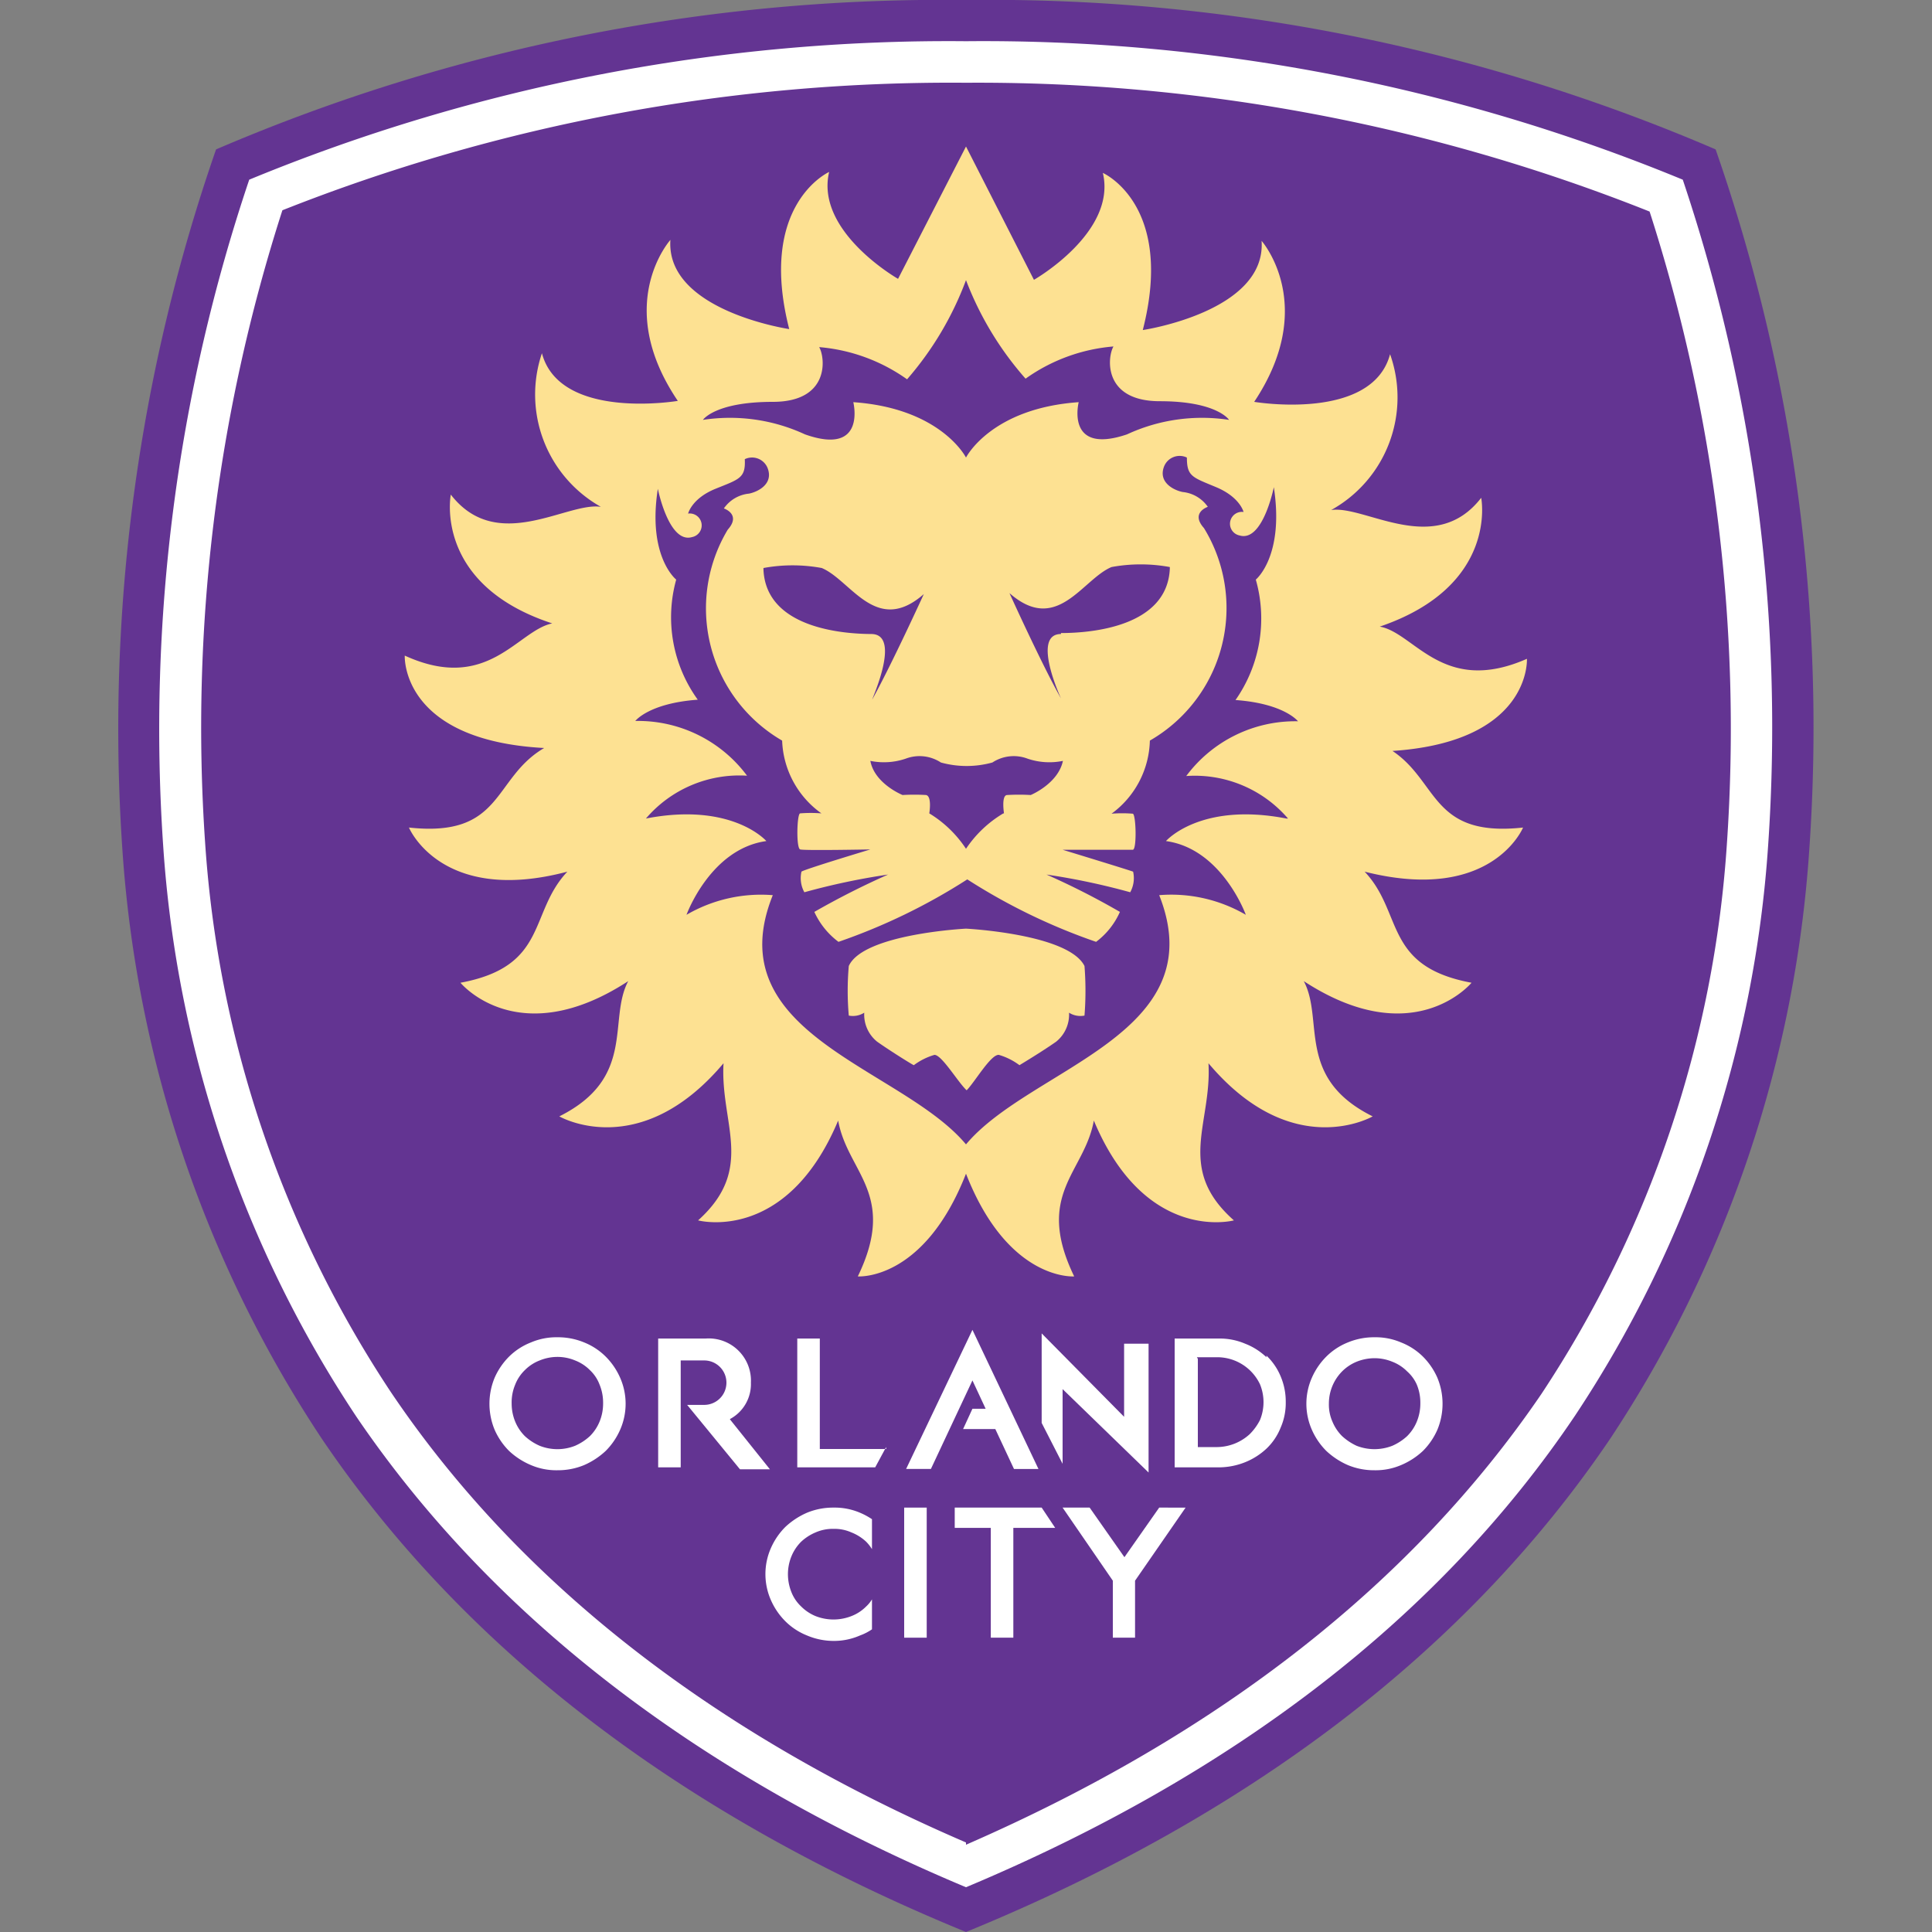 <?xml version="1.0" encoding="iso-8859-1"?>
<svg xmlns="http://www.w3.org/2000/svg" width="60" height="60" viewBox="0 0 60 60"><rect x="0" y="0" width="60" height="60" fill="#808080" stroke="none"/><defs><style>.cls-1{fill:#633492;}.cls-2,.cls-3{fill:#fff;}.cls-2{fill-rule:evenodd;}.cls-4{fill:#fde192;}</style></defs><g id="Orlando_City" data-name="Orlando City"><path id="crest" class="cls-1" d="M30,60c-8.84-3.62-15.57-8.77-20-15.31a37.64,37.64,0,0,1-6.2-18.32A54.82,54.82,0,0,1,6.71,4.64,57.2,57.2,0,0,1,30,0,57.07,57.07,0,0,1,53.28,4.64a54.54,54.54,0,0,1,2.91,21.73A37.64,37.64,0,0,1,50,44.69C45.57,51.23,38.84,56.38,30,60"/><path id="crest-border" class="cls-2" d="M30,58.61C21.63,55.1,15.27,50.18,11.07,44a36.39,36.39,0,0,1-6-17.7A53.45,53.45,0,0,1,7.74,5.58,56.93,56.93,0,0,1,30,1.28a56.93,56.93,0,0,1,22.26,4.3,53.45,53.45,0,0,1,2.65,20.69,36.39,36.39,0,0,1-6,17.7C44.73,50.18,38.37,55.1,30,58.61m0-1.39c-7.89-3.4-13.9-8.1-17.87-14A35.1,35.1,0,0,1,6.37,26.17,52.39,52.39,0,0,1,8.77,6.53,56.32,56.32,0,0,1,30,2.57a56.32,56.32,0,0,1,21.23,4,52.39,52.39,0,0,1,2.4,19.64,35.1,35.1,0,0,1-5.76,17.08c-4,5.87-10,10.57-17.87,14"/><g id="wordmark"><g id="wordmark-orlando"><path id="orlando-O1" class="cls-3" d="M18.81,42.13a2,2,0,0,0-.67-.44,2.12,2.12,0,0,0-.83-.16,2,2,0,0,0-.82.16,2,2,0,0,0-.68.44,2.15,2.15,0,0,0-.45.66,2.11,2.11,0,0,0,0,1.61,2.15,2.15,0,0,0,.45.66,2.28,2.28,0,0,0,.68.44,2,2,0,0,0,.82.16,2.12,2.12,0,0,0,.83-.16,2.36,2.36,0,0,0,.67-.44,2.15,2.15,0,0,0,.45-.66,2,2,0,0,0,0-1.61,2.15,2.15,0,0,0-.45-.66m-.08,1.46a1.47,1.47,0,0,1-.11.56,1.37,1.37,0,0,1-.3.45,1.66,1.66,0,0,1-.46.3,1.49,1.49,0,0,1-1.1,0,1.66,1.66,0,0,1-.46-.3,1.37,1.37,0,0,1-.3-.45,1.47,1.47,0,0,1-.11-.56A1.42,1.42,0,0,1,16,43a1.27,1.27,0,0,1,.3-.45,1.31,1.31,0,0,1,.46-.3,1.46,1.46,0,0,1,.55-.11,1.42,1.42,0,0,1,.55.11,1.31,1.31,0,0,1,.46.3,1.19,1.19,0,0,1,.3.45,1.46,1.46,0,0,1,.11.55Z"/><path id="orlando-R" class="cls-3" d="M22.67,44.07a1.23,1.23,0,0,0,.65-1.13,1.31,1.31,0,0,0-1.41-1.37H20.44v4h.7V42.25h.73a.69.69,0,1,1,0,1.38h-.53l1.64,2h.93l-1.24-1.55"/><path id="orlando-L" class="cls-3" d="M27.52,45H25.46V41.57h-.7v4h2.42l.34-.63"/><path id="orlando-A" class="cls-3" d="M30.2,41.3l-2.06,4.32h.77l1.29-2.75.41.88H30.2l-.29.63h1l.58,1.24h.76L30.2,41.3"/><path id="orlando-N" class="cls-3" d="M33,43.14l2.67,2.59v-4h-.76V44l-2.56-2.59v2.78L33,45.46V43.14"/><path id="orlando-D" class="cls-3" d="M39.33,42.15a2,2,0,0,0-.66-.42,2,2,0,0,0-.82-.16H36.48v4h1.37a2.22,2.22,0,0,0,.82-.16,2.13,2.13,0,0,0,.66-.42,1.83,1.83,0,0,0,.44-.65,1.91,1.91,0,0,0,.16-.8,2,2,0,0,0-.16-.8,1.88,1.88,0,0,0-.44-.64m-2.16.05h.61a1.47,1.47,0,0,1,1.35.84,1.46,1.46,0,0,1,0,1.11,1.71,1.71,0,0,1-.32.44,1.52,1.52,0,0,1-1,.4h-.61V42.2Z"/><path id="orlando-O2" class="cls-3" d="M44.64,42.79a2.15,2.15,0,0,0-.45-.66,2,2,0,0,0-.68-.44,2,2,0,0,0-.82-.16,2.12,2.12,0,0,0-.83.16,2,2,0,0,0-.67.44,2.15,2.15,0,0,0-.45.66,2,2,0,0,0,0,1.61,2.15,2.15,0,0,0,.45.66,2.36,2.36,0,0,0,.67.44,2.12,2.12,0,0,0,.83.16,2,2,0,0,0,.82-.16,2.28,2.28,0,0,0,.68-.44,2.15,2.15,0,0,0,.45-.66,2.11,2.11,0,0,0,0-1.61m-.53.8a1.47,1.47,0,0,1-.11.56,1.37,1.37,0,0,1-.3.45,1.66,1.66,0,0,1-.46.3,1.52,1.52,0,0,1-1.11,0,1.77,1.77,0,0,1-.45-.3,1.37,1.37,0,0,1-.3-.45,1.3,1.3,0,0,1-.11-.56,1.42,1.42,0,0,1,.41-1,1.37,1.37,0,0,1,.45-.3,1.51,1.51,0,0,1,.56-.11,1.46,1.46,0,0,1,.55.11,1.31,1.31,0,0,1,.46.3A1.19,1.19,0,0,1,44,43a1.46,1.46,0,0,1,.11.55Z"/></g><g id="wordmark-city"><path id="city-C" class="cls-3" d="M27.08,49.67a1,1,0,0,1-.18.22,1.31,1.31,0,0,1-.46.3,1.52,1.52,0,0,1-1.11,0,1.37,1.37,0,0,1-.45-.3,1.23,1.23,0,0,1-.3-.44,1.51,1.51,0,0,1-.11-.56,1.47,1.47,0,0,1,.11-.56,1.37,1.37,0,0,1,.3-.45,1.51,1.51,0,0,1,.45-.29,1.33,1.33,0,0,1,.56-.11,1.29,1.29,0,0,1,.55.11,1.44,1.44,0,0,1,.46.29,1.3,1.3,0,0,1,.18.23v-.93a2.18,2.18,0,0,0-.37-.2,2,2,0,0,0-.82-.16,2.12,2.12,0,0,0-.83.16,2.36,2.36,0,0,0-.67.44,2.15,2.15,0,0,0-.45.66,2,2,0,0,0,0,1.61,2.15,2.15,0,0,0,.45.66,2,2,0,0,0,.67.44,2.12,2.12,0,0,0,.83.17,2,2,0,0,0,.82-.17,1.62,1.62,0,0,0,.37-.19v-.93"/><rect id="city-I" class="cls-3" x="28.08" y="46.82" width="0.7" height="4.04"/><path id="city-T" class="cls-3" d="M32.35,46.82h-2.7v.63h1.12v3.41h.7V47.45h1.3l-.42-.63"/><path id="city-Y" class="cls-3" d="M36,46.82l-1.08,1.54-1.08-1.54H33l1.56,2.27v1.77h.69V49.09l1.57-2.27H36"/></g></g><g id="lion"><path id="lion-core" class="cls-4" d="M43.1,23.33c4.47-.24,4.32-2.87,4.32-2.87-2.61,1.15-3.49-.81-4.57-1,3.7-1.26,3.15-4,3.15-4-1.44,1.86-3.61.22-4.66.38A4,4,0,0,0,43.17,11c-.56,2.1-4.22,1.48-4.22,1.48,2-3,.23-5,.23-5,.15,2.2-3.69,2.77-3.69,2.77,1-3.9-1.24-4.88-1.24-4.88.44,1.85-2.14,3.32-2.14,3.32L30,4.55,27.89,8.66s-2.58-1.47-2.14-3.32c0,0-2.23,1-1.24,4.88,0,0-3.84-.57-3.69-2.77,0,0-1.8,2,.23,5,0,0-3.66.62-4.22-1.48a4,4,0,0,0,1.83,4.77c-1.05-.16-3.22,1.48-4.66-.38,0,0-.55,2.79,3.15,4-1.08.22-2,2.18-4.58,1,0,0-.14,2.63,4.33,2.87-1.61.94-1.26,2.79-4.2,2.47,0,0,1,2.41,4.92,1.37-1.21,1.28-.58,2.94-3.32,3.45,0,0,1.79,2.18,5.21-.05-.64,1.2.26,3-2.14,4.2,0,0,2.49,1.45,5.1-1.65-.11,1.87,1,3.27-.79,4.88,0,0,2.74.74,4.35-3.1.29,1.62,1.85,2.28.61,4.84,0,0,2.05.16,3.36-3.19,1.31,3.35,3.36,3.19,3.36,3.19-1.24-2.56.32-3.22.61-4.84,1.61,3.84,4.35,3.1,4.35,3.1-1.82-1.61-.68-3-.79-4.88,2.61,3.1,5.1,1.65,5.1,1.65-2.4-1.19-1.5-3-2.14-4.2,3.42,2.23,5.21.05,5.21.05-2.74-.51-2.11-2.17-3.32-3.45,3.95,1,4.92-1.37,4.92-1.37-2.94.32-2.6-1.53-4.2-2.47M24,12.48c1.78,0,1.63-1.38,1.44-1.7a5.5,5.5,0,0,1,2.73,1A10,10,0,0,0,30,8.7a10,10,0,0,0,1.85,3.06,5.47,5.47,0,0,1,2.73-1c-.19.32-.34,1.7,1.44,1.7s2.15.58,2.15.58a5.54,5.54,0,0,0-3.17.45c-1.92.65-1.5-1-1.5-1-2.73.19-3.5,1.72-3.5,1.72s-.77-1.53-3.5-1.72c0,0,.42,1.68-1.5,1a5.54,5.54,0,0,0-3.17-.45S22.2,12.48,24,12.48Zm7.16,12.78A3.61,3.61,0,0,0,30,26.36a3.61,3.61,0,0,0-1.14-1.1s.09-.53-.1-.57a6.24,6.24,0,0,0-.73,0s-.87-.35-1-1.06a2.1,2.1,0,0,0,1.1-.07,1.21,1.21,0,0,1,1.09.12,3,3,0,0,0,1.6,0,1.21,1.21,0,0,1,1.09-.12,2.1,2.1,0,0,0,1.1.07c-.15.71-1,1.06-1,1.06a6.24,6.24,0,0,0-.73,0c-.19,0-.1.57-.1.57Zm-4.07-5.57c-.93,0-3.3-.19-3.38-2v-.05a5,5,0,0,1,1.81,0c.91.38,1.69,2.11,3.17.81,0,0-1,2.19-1.6,3.27C27.07,21.72,28,19.71,27.07,19.69Zm5.86,0c-.93,0,0,2,0,2-.61-1.08-1.6-3.27-1.6-3.27,1.48,1.3,2.26-.43,3.17-.81a5,5,0,0,1,1.81,0v.05c-.08,1.81-2.45,2-3.38,2Zm7,5.73c-2.68-.52-3.74.7-3.74.7,1.74.24,2.48,2.29,2.48,2.29A4.6,4.6,0,0,0,36,27.8c1.72,4.34-4,5.35-6,7.74-2-2.39-7.75-3.4-6-7.74a4.6,4.6,0,0,0-2.68.61s.74-2.05,2.48-2.29c0,0-1.06-1.22-3.74-.7a3.82,3.82,0,0,1,3.14-1.33,4.22,4.22,0,0,0-3.47-1.7s.42-.55,1.94-.66A4.37,4.37,0,0,1,21,18s-.9-.71-.57-2.82c0,0,.34,1.71,1.06,1.5a.37.37,0,0,0-.12-.73s.11-.47.85-.77.94-.33.91-.92a.52.52,0,0,1,.71.28c.19.5-.32.74-.58.79a1.08,1.08,0,0,0-.78.46s.55.18.12.66A4.75,4.75,0,0,0,24.29,23a2.9,2.9,0,0,0,1.22,2.26,4.17,4.17,0,0,0-.66,0c-.1,0-.13,1.08,0,1.12s2.18,0,2.18,0-2.06.62-2.14.69a.91.91,0,0,0,.09.64,21.38,21.38,0,0,1,2.6-.55,24.81,24.81,0,0,0-2.29,1.16,2.41,2.41,0,0,0,.75.93,18.62,18.62,0,0,0,4-1.94,18.62,18.62,0,0,0,4,1.94,2.35,2.35,0,0,0,.74-.93,23.63,23.63,0,0,0-2.28-1.16,21.38,21.38,0,0,1,2.6.55.91.91,0,0,0,.09-.64C35,27,33,26.39,33,26.39s2.05,0,2.18,0,.1-1.1,0-1.12a4.17,4.17,0,0,0-.66,0A2.9,2.9,0,0,0,35.71,23a4.75,4.75,0,0,0,1.68-6.6c-.43-.48.12-.66.12-.66a1.08,1.08,0,0,0-.78-.46c-.26-.05-.77-.29-.58-.79a.52.52,0,0,1,.71-.28c0,.59.17.61.91.92s.85.77.85.77a.37.37,0,0,0-.12.73c.72.21,1.06-1.5,1.06-1.5C39.89,17.28,39,18,39,18a4.41,4.41,0,0,1-.63,3.74c1.52.11,1.94.66,1.94.66a4.22,4.22,0,0,0-3.47,1.7A3.82,3.82,0,0,1,40,25.42Z"/><path id="lion-jaw" class="cls-4" d="M30,28.84S26.81,29,26.36,30a8.73,8.73,0,0,0,0,1.54.66.66,0,0,0,.48-.09,1.08,1.08,0,0,0,.4.9c.44.31,1.12.73,1.14.73a2,2,0,0,1,.64-.32c.23,0,.73.85,1,1.1.25-.25.75-1.12,1-1.1a2,2,0,0,1,.64.32s.7-.42,1.14-.73a1.08,1.08,0,0,0,.4-.9.66.66,0,0,0,.48.09,9.81,9.81,0,0,0,0-1.54C33.18,29,30,28.84,30,28.84"/></g></g></svg>